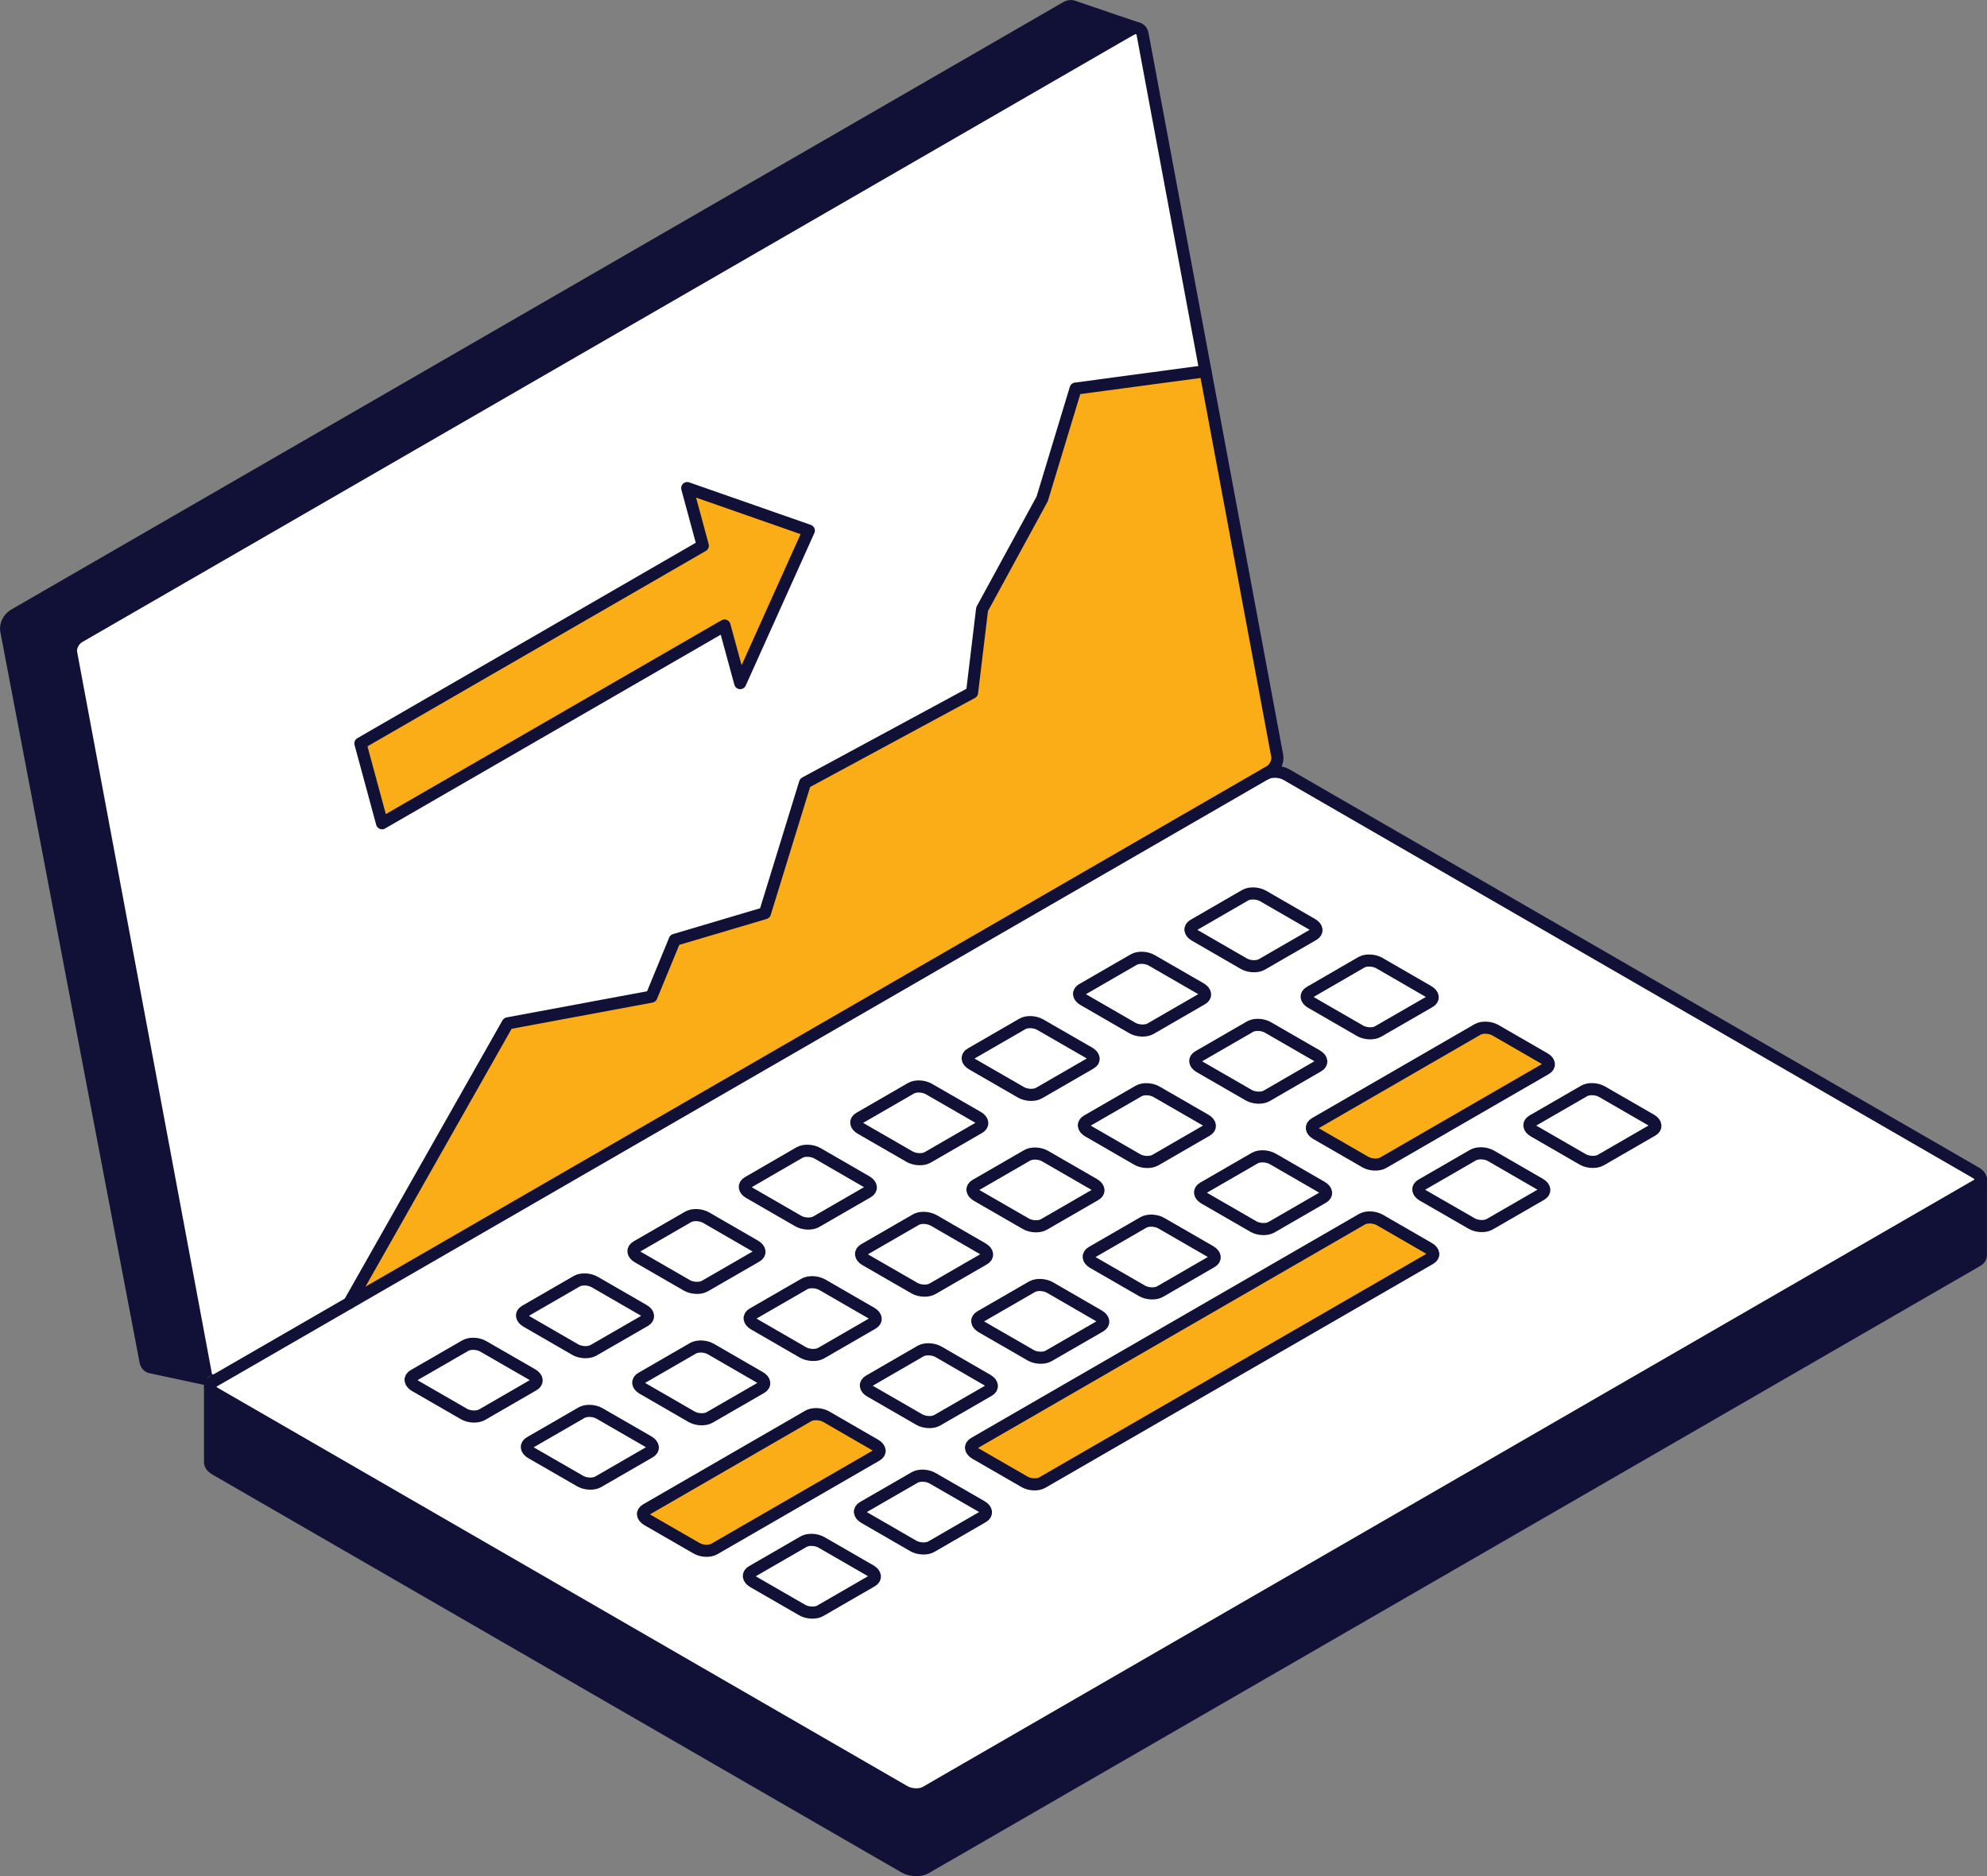<?xml version="1.0" encoding="UTF-8"?> <svg xmlns="http://www.w3.org/2000/svg" id="Layer_1" data-name="Layer 1" viewBox="0 0 656.37 619.67"><rect x="0" y="0" width="656.37" height="619.67" fill="#808080" stroke="none"/><defs><style> .cls-1 { fill: #fbad18; } .cls-2 { stroke: #111037; stroke-width: 4px; } .cls-2, .cls-3 { fill: none; stroke-linecap: round; stroke-linejoin: round; } .cls-3 { stroke: #373a3a; stroke-width: 3px; } .cls-4 { fill: #fff; } .cls-5 { fill: #111037; } </style></defs><g><path class="cls-1" d="M419.32,254.87l-1.19.69s-.04,0-.06.02L115.36,430.37l52.36-92.37,47.46-8.83,7.72-18.74,29.78-8.83,13.25-43.04,55.16-29.8,3.32-27.57,19.85-36.42,11.04-36.42,42.9-5.75,23.7,127.04c.38,1.86-.79,4.19-2.59,5.23Z"></path><path class="cls-4" d="M227.01,161.21l5.15,19.02-113.11,65.31,7.15,26.37,113.13-65.31,5.17,19.02,22.67-50.36-40.17-14.04ZM69.78,455.87c-.89-.14-1.56-.83-1.76-1.9L23.5,215.6c-.34-1.86.83-4.19,2.61-5.23L373.56,9.76c.75-.41,1.46-.55,2.07-.43.91.17,1.6.85,1.8,1.94l20.78,111.33-42.9,5.75-11.04,36.42-19.85,36.42-3.32,27.57-55.16,29.8-13.25,43.04-29.78,8.83-7.72,18.74-47.46,8.83-52.36,92.37-43.47,25.1s-.06.02-.08.02c-.71.4-1.44.54-2.03.38Z"></path><polygon class="cls-1" points="244.51 225.62 239.33 206.6 126.2 271.91 119.05 245.54 232.16 180.23 227.01 161.21 267.18 175.25 244.51 225.62"></polygon><path class="cls-4" d="M652.65,387.33c1.15.65,1.72,1.5,1.72,2.29,0,.65-.4,1.26-1.2,1.74l-347.45,200.61c-1.78,1.01-4.9.89-6.95-.3l-227.66-131.46c-1.15-.65-1.72-1.48-1.72-2.25,0-.67.4-1.28,1.2-1.74l1.22-.73s.04,0,.08-.02l346.19-199.9s.04-.02.06-.02c1.78-.99,4.84-.85,6.85.32l227.66,131.46ZM545.8,373.33c1.52-.87,1.32-2.39-.41-3.42l-16.2-9.34c-1.74-1.01-4.4-1.13-5.93-.24l-17.04,9.84c-1.52.87-1.32,2.41.41,3.42l16.22,9.36c1.76.99,4.4,1.09,5.91.22l17.04-9.84ZM510.63,353.01c1.5-.87,1.32-2.39-.41-3.38l-16.22-9.36c-1.76-1.01-4.38-1.13-5.91-.26l-53.72,31.03c-1.5.87-1.32,2.41.41,3.4l16.22,9.36c1.76,1.01,4.38,1.11,5.91.24l53.72-31.03ZM509.13,394.52c1.5-.87,1.3-2.41-.43-3.42l-16.2-9.36c-1.74-.99-4.38-1.11-5.93-.22l-17.04,9.84c-1.5.87-1.32,2.39.41,3.42l16.22,9.34c1.76,1.01,4.4,1.11,5.91.24l17.06-9.84ZM472.41,415.72c1.52-.87,1.34-2.41-.41-3.42l-16.22-9.36c-1.74-.99-4.38-1.13-5.89-.24l-128.1,73.97c-1.52.87-1.34,2.39.43,3.42l16.2,9.34c1.74,1.01,4.38,1.13,5.89.24l128.1-73.95ZM472.25,330.87c1.5-.87,1.3-2.39-.43-3.42l-16.2-9.36c-1.74-.99-4.4-1.13-5.93-.24l-17.04,9.86c-1.52.87-1.32,2.39.41,3.4l16.22,9.36c1.76,1.01,4.4,1.11,5.91.24l17.06-9.84ZM437.02,395.51c1.52-.87,1.32-2.39-.41-3.42l-16.2-9.34c-1.74-.99-4.4-1.13-5.93-.24l-17.04,9.84c-1.5.87-1.32,2.41.41,3.42l16.22,9.36c1.76.99,4.4,1.09,5.91.22l17.04-9.84ZM435.44,352.1c1.52-.87,1.32-2.39-.41-3.42l-16.2-9.34c-1.74-1.01-4.4-1.13-5.93-.24l-17.04,9.84c-1.52.87-1.32,2.41.41,3.42l16.22,9.36c1.76.99,4.4,1.11,5.91.24l17.04-9.86ZM433.86,308.71c1.5-.87,1.32-2.41-.41-3.42l-16.22-9.36c-1.74-.99-4.38-1.13-5.91-.24l-17.06,9.86c-1.5.87-1.3,2.39.43,3.4l16.2,9.36c1.76,1.01,4.4,1.11,5.93.24l17.04-9.84ZM400.22,416.76c1.5-.87,1.32-2.39-.41-3.42l-16.2-9.34c-1.74-1.01-4.4-1.13-5.93-.24l-17.04,9.84c-1.5.87-1.32,2.39.41,3.42l16.2,9.34c1.78,1.01,4.42,1.11,5.93.24l17.04-9.84ZM398.64,373.35c1.5-.87,1.3-2.39-.43-3.42l-16.2-9.34c-1.74-1.01-4.38-1.13-5.91-.24l-17.06,9.84c-1.5.87-1.3,2.41.43,3.42l16.2,9.36c1.76.99,4.4,1.09,5.93.22l17.04-9.84ZM397.06,329.94c1.5-.87,1.3-2.39-.43-3.42l-16.2-9.34c-1.74-1.01-4.38-1.13-5.93-.24l-17.04,9.84c-1.5.87-1.3,2.41.43,3.42l16.2,9.36c1.76.99,4.4,1.09,5.93.22l17.04-9.84ZM363.43,438.01c1.5-.87,1.3-2.39-.43-3.42l-16.2-9.36c-1.74-.99-4.38-1.11-5.93-.22l-17.04,9.84c-1.5.87-1.32,2.39.43,3.42l16.2,9.34c1.76,1.01,4.4,1.11,5.91.24l17.06-9.84ZM361.85,394.6c1.5-.87,1.3-2.39-.43-3.42l-16.2-9.34c-1.74-1.01-4.38-1.13-5.93-.24l-17.04,9.84c-1.5.87-1.3,2.39.43,3.42l16.2,9.34c1.76,1.01,4.4,1.11,5.93.24l17.04-9.84ZM360.25,351.19c1.5-.87,1.32-2.39-.41-3.42l-16.22-9.34c-1.74-1.01-4.38-1.13-5.91-.24l-17.04,9.84c-1.5.87-1.32,2.39.41,3.42l16.2,9.34c1.78,1.01,4.42,1.11,5.93.24l17.04-9.84ZM326.63,459.27c1.5-.87,1.3-2.41-.43-3.42l-16.2-9.36c-1.74-.99-4.38-1.13-5.93-.24l-17.04,9.86c-1.5.87-1.32,2.39.41,3.4l16.22,9.36c1.76,1.01,4.4,1.11,5.91.24l17.06-9.84ZM325.03,415.85c1.52-.87,1.32-2.39-.41-3.42l-16.2-9.36c-1.76-.99-4.4-1.13-5.93-.22l-17.04,9.84c-1.52.87-1.32,2.39.41,3.42l16.2,9.34c1.76,1.01,4.42,1.11,5.93.24l17.04-9.84ZM324.68,501c1.5-.87,1.32-2.39-.41-3.42l-16.22-9.34c-1.74-1.01-4.38-1.13-5.91-.24l-17.06,9.84c-1.5.87-1.3,2.41.43,3.42l16.2,9.36c1.76.99,4.42,1.11,5.93.24l17.04-9.86ZM323.45,372.44c1.5-.87,1.32-2.39-.41-3.42l-16.22-9.34c-1.74-1.01-4.38-1.13-5.91-.24l-17.04,9.84c-1.52.87-1.32,2.39.41,3.42l16.2,9.34c1.78,1.01,4.42,1.11,5.93.24l17.04-9.84ZM289.54,480.67c1.52-.87,1.32-2.41-.43-3.42l-16.2-9.36c-1.74-.99-4.38-1.13-5.91-.24l-53.56,30.93c-1.52.87-1.34,2.39.43,3.42l16.2,9.34c1.74,1.03,4.38,1.13,5.89.26l53.58-30.93ZM288.24,437.11c1.52-.87,1.32-2.41-.41-3.42l-16.22-9.36c-1.74-.99-4.38-1.13-5.91-.24l-17.06,9.84c-1.5.87-1.3,2.41.43,3.42l16.2,9.36c1.76.99,4.42,1.11,5.93.24l17.04-9.84ZM287.98,522.19c1.52-.87,1.32-2.39-.41-3.42l-16.2-9.34c-1.76-1.01-4.4-1.13-5.93-.24l-17.04,9.84c-1.52.87-1.32,2.39.41,3.42l16.2,9.34c1.78,1.01,4.42,1.11,5.93.24l17.04-9.84ZM286.66,393.69c1.5-.87,1.3-2.41-.43-3.42l-16.2-9.36c-1.74-.99-4.38-1.13-5.93-.24l-17.04,9.86c-1.5.87-1.32,2.39.41,3.4l16.22,9.36c1.76,1.01,4.4,1.11,5.91.24l17.06-9.84ZM251.44,458.34c1.5-.87,1.3-2.39-.43-3.4l-16.2-9.36c-1.74-1.01-4.38-1.13-5.93-.24l-17.04,9.84c-1.5.87-1.32,2.39.43,3.42l16.2,9.36c1.76.99,4.4,1.09,5.91.22l17.06-9.84ZM249.86,414.95c1.5-.87,1.3-2.41-.43-3.42l-16.2-9.36c-1.74-.99-4.38-1.13-5.93-.24l-17.04,9.84c-1.5.87-1.32,2.41.41,3.42l16.22,9.36c1.76.99,4.4,1.11,5.91.24l17.06-9.84ZM214.63,479.59c1.52-.87,1.32-2.39-.41-3.42l-16.2-9.34c-1.74-1.01-4.38-1.13-5.93-.24l-17.04,9.84c-1.5.87-1.32,2.39.41,3.42l16.22,9.34c1.76,1.01,4.4,1.11,5.91.24l17.04-9.84ZM213.05,436.2c1.5-.87,1.32-2.41-.41-3.42l-16.22-9.36c-1.74-.99-4.38-1.13-5.91-.24l-17.04,9.84c-1.52.87-1.32,2.39.41,3.42l16.2,9.36c1.76.99,4.4,1.09,5.93.22l17.04-9.82ZM176.25,457.43c1.5-.87,1.32-2.39-.41-3.42l-16.22-9.34c-1.74-1.01-4.38-1.13-5.91-.24l-17.06,9.84c-1.5.87-1.3,2.39.43,3.42l16.2,9.34c1.76,1.01,4.4,1.11,5.93.24l17.04-9.84Z"></path><path class="cls-5" d="M654.37,389.62v25c0,.65-.4,1.28-1.2,1.76l-347.45,200.61c-1.78,1.01-4.9.89-6.95-.3l-227.66-131.44c-1.15-.67-1.72-1.5-1.72-2.27v-25.02c0,.77.57,1.6,1.72,2.25l227.66,131.46c2.05,1.19,5.17,1.3,6.95.3l347.45-200.61c.81-.47,1.2-1.09,1.2-1.74Z"></path><path class="cls-4" d="M545.39,369.91c1.74,1.03,1.94,2.55.41,3.42l-17.04,9.84c-1.5.87-4.15.77-5.91-.22l-16.22-9.36c-1.74-1.01-1.94-2.55-.41-3.42l17.04-9.84c1.52-.89,4.19-.77,5.93.24l16.2,9.34Z"></path><path class="cls-1" d="M510.21,349.63c1.74.99,1.92,2.51.41,3.38l-53.72,31.03c-1.52.87-4.15.77-5.91-.24l-16.22-9.36c-1.74-.99-1.92-2.53-.41-3.4l53.72-31.03c1.52-.87,4.15-.75,5.91.26l16.22,9.36Z"></path><path class="cls-4" d="M508.69,391.11c1.74,1.01,1.94,2.55.43,3.42l-17.06,9.84c-1.5.87-4.15.77-5.91-.24l-16.22-9.34c-1.74-1.03-1.92-2.55-.41-3.42l17.04-9.84c1.54-.89,4.19-.77,5.93.22l16.2,9.36Z"></path><path class="cls-1" d="M471.99,412.3c1.76,1.01,1.94,2.55.41,3.42l-128.1,73.95c-1.5.89-4.15.77-5.89-.24l-16.2-9.34c-1.78-1.03-1.96-2.55-.43-3.42l128.1-73.97c1.5-.89,4.15-.75,5.89.24l16.22,9.36Z"></path><path class="cls-4" d="M471.82,327.45c1.74,1.03,1.94,2.55.43,3.42l-17.06,9.84c-1.5.87-4.15.77-5.91-.24l-16.22-9.36c-1.74-1.01-1.94-2.53-.41-3.4l17.04-9.86c1.52-.89,4.19-.75,5.93.24l16.2,9.36Z"></path><path class="cls-4" d="M436.6,392.09c1.74,1.03,1.94,2.55.41,3.42l-17.04,9.84c-1.5.87-4.15.77-5.91-.22l-16.22-9.36c-1.74-1.01-1.92-2.55-.41-3.42l17.04-9.84c1.52-.89,4.19-.75,5.93.24l16.2,9.34Z"></path><path class="cls-4" d="M435.02,348.68c1.74,1.03,1.94,2.55.41,3.42l-17.04,9.86c-1.5.87-4.15.75-5.91-.24l-16.22-9.36c-1.74-1.01-1.94-2.55-.41-3.42l17.04-9.84c1.52-.89,4.19-.77,5.93.24l16.2,9.34Z"></path><path class="cls-4" d="M433.44,305.29c1.74,1.01,1.92,2.55.41,3.42l-17.04,9.84c-1.52.87-4.17.77-5.93-.24l-16.2-9.36c-1.74-1.01-1.94-2.53-.43-3.4l17.06-9.86c1.52-.89,4.17-.75,5.91.24l16.22,9.36Z"></path><path class="cls-4" d="M399.81,413.35c1.74,1.03,1.92,2.55.41,3.42l-17.04,9.84c-1.5.87-4.15.77-5.93-.24l-16.2-9.34c-1.74-1.03-1.92-2.55-.41-3.42l17.04-9.84c1.52-.89,4.19-.77,5.93.24l16.2,9.34Z"></path><path class="cls-4" d="M398.21,369.93c1.74,1.03,1.94,2.55.43,3.42l-17.04,9.84c-1.52.87-4.17.77-5.93-.22l-16.2-9.36c-1.74-1.01-1.94-2.55-.43-3.42l17.06-9.84c1.52-.89,4.17-.77,5.91.24l16.2,9.34Z"></path><path class="cls-4" d="M396.63,326.52c1.74,1.03,1.94,2.55.43,3.42l-17.04,9.84c-1.52.87-4.17.77-5.93-.22l-16.2-9.36c-1.74-1.01-1.94-2.55-.43-3.42l17.04-9.84c1.54-.89,4.19-.77,5.93.24l16.2,9.34Z"></path><path class="cls-5" d="M375.63,9.33c-.61-.12-1.32.02-2.07.43L26.11,210.37c-1.78,1.05-2.94,3.38-2.61,5.23l44.52,238.37c.2,1.07.87,1.76,1.76,1.9l-19.95-4.27c-.89-.16-1.58-.87-1.76-1.94L2.07,208.32c-.38-1.88.79-4.21,2.61-5.23L352.13,2.49c.71-.43,1.46-.57,2.07-.45l21.43,7.29Z"></path><path class="cls-4" d="M362.99,434.6c1.74,1.03,1.94,2.55.43,3.42l-17.06,9.84c-1.5.87-4.15.77-5.91-.24l-16.2-9.34c-1.76-1.03-1.94-2.55-.43-3.42l17.04-9.84c1.54-.89,4.19-.77,5.93.22l16.2,9.36Z"></path><path class="cls-4" d="M361.41,391.19c1.74,1.03,1.94,2.55.43,3.42l-17.04,9.84c-1.52.87-4.17.77-5.93-.24l-16.2-9.34c-1.74-1.03-1.94-2.55-.43-3.42l17.04-9.84c1.54-.89,4.19-.77,5.93.24l16.2,9.34Z"></path><path class="cls-4" d="M359.83,347.77c1.74,1.03,1.92,2.55.41,3.42l-17.04,9.84c-1.5.87-4.15.77-5.93-.24l-16.2-9.34c-1.74-1.03-1.92-2.55-.41-3.42l17.04-9.84c1.52-.89,4.17-.77,5.91.24l16.22,9.34Z"></path><path class="cls-4" d="M326.2,455.85c1.74,1.01,1.94,2.55.43,3.42l-17.06,9.84c-1.5.87-4.15.77-5.91-.24l-16.22-9.36c-1.74-1.01-1.92-2.53-.41-3.4l17.04-9.86c1.54-.89,4.19-.75,5.93.24l16.2,9.36Z"></path><path class="cls-4" d="M324.62,412.44c1.74,1.03,1.94,2.55.41,3.42l-17.04,9.84c-1.5.87-4.17.77-5.93-.24l-16.2-9.34c-1.74-1.03-1.94-2.55-.41-3.42l17.04-9.84c1.52-.91,4.17-.77,5.93.22l16.2,9.36Z"></path><path class="cls-4" d="M324.26,497.58c1.74,1.03,1.92,2.55.41,3.42l-17.04,9.86c-1.5.87-4.17.75-5.93-.24l-16.2-9.36c-1.74-1.01-1.94-2.55-.43-3.42l17.06-9.84c1.52-.89,4.17-.77,5.91.24l16.22,9.34Z"></path><path class="cls-4" d="M323.04,369.03c1.74,1.03,1.92,2.55.41,3.42l-17.04,9.84c-1.5.87-4.15.77-5.93-.24l-16.2-9.34c-1.74-1.03-1.94-2.55-.41-3.42l17.04-9.84c1.52-.89,4.17-.77,5.91.24l16.22,9.34Z"></path><path class="cls-1" d="M289.1,477.26c1.76,1.01,1.96,2.55.43,3.42l-53.58,30.93c-1.5.87-4.15.77-5.89-.26l-16.2-9.34c-1.78-1.03-1.96-2.55-.43-3.42l53.56-30.93c1.52-.89,4.17-.75,5.91.24l16.2,9.36Z"></path><path class="cls-4" d="M287.82,433.69c1.74,1.01,1.94,2.55.41,3.42l-17.04,9.84c-1.5.87-4.17.75-5.93-.24l-16.2-9.36c-1.74-1.01-1.94-2.55-.43-3.42l17.06-9.84c1.52-.89,4.17-.75,5.91.24l16.22,9.36Z"></path><path class="cls-4" d="M287.56,518.77c1.74,1.03,1.94,2.55.41,3.42l-17.04,9.84c-1.5.87-4.15.77-5.93-.24l-16.2-9.34c-1.74-1.03-1.94-2.55-.41-3.42l17.04-9.84c1.52-.89,4.17-.77,5.93.24l16.2,9.34Z"></path><path class="cls-4" d="M286.22,390.28c1.74,1.01,1.94,2.55.43,3.42l-17.06,9.84c-1.5.87-4.15.77-5.91-.24l-16.22-9.36c-1.74-1.01-1.92-2.53-.41-3.4l17.04-9.86c1.54-.89,4.19-.75,5.93.24l16.2,9.36Z"></path><path class="cls-4" d="M251.01,454.94c1.74,1.01,1.94,2.53.43,3.4l-17.06,9.84c-1.5.87-4.15.77-5.91-.22l-16.2-9.36c-1.76-1.03-1.94-2.55-.43-3.42l17.04-9.84c1.54-.89,4.19-.77,5.93.24l16.2,9.36Z"></path><path class="cls-4" d="M249.43,411.53c1.74,1.01,1.94,2.55.43,3.42l-17.06,9.84c-1.5.87-4.15.75-5.91-.24l-16.22-9.36c-1.74-1.01-1.92-2.55-.41-3.42l17.04-9.84c1.54-.89,4.19-.75,5.93.24l16.2,9.36Z"></path><path class="cls-4" d="M214.21,476.17c1.74,1.03,1.94,2.55.41,3.42l-17.04,9.84c-1.5.87-4.15.77-5.91-.24l-16.22-9.34c-1.74-1.03-1.92-2.55-.41-3.42l17.04-9.84c1.54-.89,4.19-.77,5.93.24l16.2,9.34Z"></path><path class="cls-4" d="M212.63,432.78c1.74,1.01,1.92,2.55.41,3.42l-17.04,9.82c-1.52.87-4.17.77-5.93-.22l-16.2-9.36c-1.74-1.03-1.94-2.55-.41-3.42l17.04-9.84c1.52-.89,4.17-.75,5.91.24l16.22,9.36Z"></path><path class="cls-4" d="M175.84,454.01c1.74,1.03,1.92,2.55.41,3.42l-17.04,9.84c-1.52.87-4.17.77-5.93-.24l-16.2-9.34c-1.74-1.03-1.94-2.55-.43-3.42l17.06-9.84c1.52-.89,4.17-.77,5.91.24l16.22,9.34Z"></path></g><g><path class="cls-2" d="M375.63,9.33l-21.43-7.29c-.61-.12-1.36.02-2.07.45L4.68,203.08c-1.82,1.03-2.98,3.36-2.61,5.23l46,241.35c.18,1.07.87,1.78,1.76,1.94l19.95,4.27c-.89-.14-1.56-.83-1.76-1.9L23.5,215.6c-.34-1.86.83-4.19,2.61-5.23L373.56,9.76"></path><path class="cls-2" d="M418.13,255.56l1.19-.69c1.8-1.05,2.96-3.38,2.59-5.23L377.43,11.26c-.2-1.09-.89-1.77-1.8-1.94-.61-.11-1.32.02-2.07.43"></path><path class="cls-3" d="M69.78,455.87c.59.16,1.32.01,2.03-.38"></path><path class="cls-2" d="M69.38,457.96v25.02c0,.77.57,1.6,1.72,2.27l227.66,131.44c2.05,1.19,5.17,1.3,6.95.3l347.45-200.61c.81-.47,1.2-1.11,1.2-1.76v-25"></path><path class="cls-2" d="M71.81,455.49l-1.22.73c-.81.45-1.2,1.07-1.2,1.74,0,.77.57,1.6,1.72,2.25l227.66,131.46c2.05,1.19,5.17,1.3,6.95.3l347.45-200.61c.81-.47,1.2-1.09,1.2-1.74,0-.79-.57-1.64-1.72-2.29l-227.66-131.46c-2.01-1.17-5.08-1.3-6.85-.32-.02,0-.04,0-.06.02L71.89,455.47s-.06.02-.08.02Z"></path><path class="cls-2" d="M137.08,457.69c-1.74-1.03-1.94-2.55-.43-3.42l17.06-9.84c1.52-.89,4.17-.77,5.91.24l16.22,9.34c1.74,1.03,1.92,2.55.41,3.42l-17.04,9.84c-1.52.87-4.17.77-5.93-.24l-16.2-9.34Z"></path><path class="cls-2" d="M173.88,436.43c-1.74-1.03-1.94-2.55-.41-3.42l17.04-9.84c1.52-.89,4.17-.75,5.91.24l16.22,9.36c1.74,1.01,1.92,2.55.41,3.42l-17.04,9.82c-1.52.87-4.17.77-5.93-.22l-16.2-9.36Z"></path><path class="cls-2" d="M175.46,479.85c-1.74-1.03-1.92-2.55-.41-3.42l17.04-9.84c1.54-.89,4.19-.77,5.93.24l16.2,9.34c1.74,1.03,1.94,2.55.41,3.42l-17.04,9.84c-1.5.87-4.15.77-5.91-.24l-16.22-9.34Z"></path><path class="cls-2" d="M210.68,415.18c-1.74-1.01-1.92-2.55-.41-3.42l17.04-9.84c1.54-.89,4.19-.75,5.93.24l16.2,9.36c1.74,1.01,1.94,2.55.43,3.42l-17.06,9.84c-1.5.87-4.15.75-5.91-.24l-16.22-9.36Z"></path><path class="cls-2" d="M212.28,458.59c-1.76-1.03-1.94-2.55-.43-3.42l17.04-9.84c1.54-.89,4.19-.77,5.93.24l16.2,9.36c1.74,1.01,1.94,2.53.43,3.4l-17.06,9.84c-1.5.87-4.15.77-5.91-.22l-16.2-9.36Z"></path><path class="cls-2" d="M213.87,502.01c-1.78-1.03-1.96-2.55-.43-3.42l53.56-30.93c1.52-.89,4.17-.75,5.91.24l16.2,9.36c1.76,1.01,1.96,2.55.43,3.42l-53.58,30.93c-1.5.87-4.15.77-5.89-.26l-16.2-9.34Z"></path><path class="cls-2" d="M247.47,393.93c-1.74-1.01-1.92-2.53-.41-3.4l17.04-9.86c1.54-.89,4.19-.75,5.93.24l16.2,9.36c1.74,1.01,1.94,2.55.43,3.42l-17.06,9.84c-1.5.87-4.15.77-5.91-.24l-16.22-9.36Z"></path><path class="cls-2" d="M248.81,522.45c-1.74-1.03-1.94-2.55-.41-3.42l17.04-9.84c1.52-.89,4.17-.77,5.93.24l16.2,9.34c1.74,1.03,1.94,2.55.41,3.42l-17.04,9.84c-1.5.87-4.15.77-5.93-.24l-16.2-9.34Z"></path><path class="cls-2" d="M249.07,437.34c-1.74-1.01-1.94-2.55-.43-3.42l17.06-9.84c1.52-.89,4.17-.75,5.91.24l16.22,9.36c1.74,1.01,1.94,2.55.41,3.42l-17.04,9.84c-1.5.87-4.17.75-5.93-.24l-16.2-9.36Z"></path><path class="cls-2" d="M284.29,372.7c-1.74-1.03-1.94-2.55-.41-3.42l17.04-9.84c1.52-.89,4.17-.77,5.91.24l16.22,9.34c1.74,1.03,1.92,2.55.41,3.42l-17.04,9.84c-1.5.87-4.15.77-5.93-.24l-16.2-9.34Z"></path><path class="cls-2" d="M285.51,501.25c-1.74-1.01-1.94-2.55-.43-3.42l17.06-9.84c1.52-.89,4.17-.77,5.91.24l16.22,9.34c1.74,1.03,1.92,2.55.41,3.42l-17.04,9.86c-1.5.87-4.17.75-5.93-.24l-16.2-9.36Z"></path><path class="cls-2" d="M285.87,416.11c-1.74-1.03-1.94-2.55-.41-3.42l17.04-9.84c1.52-.91,4.17-.77,5.93.22l16.2,9.36c1.74,1.03,1.94,2.55.41,3.42l-17.04,9.84c-1.5.87-4.17.77-5.93-.24l-16.2-9.34Z"></path><path class="cls-2" d="M287.45,459.5c-1.74-1.01-1.92-2.53-.41-3.4l17.04-9.86c1.54-.89,4.19-.75,5.93.24l16.2,9.36c1.74,1.01,1.94,2.55.43,3.42l-17.06,9.84c-1.5.87-4.15.77-5.91-.24l-16.22-9.36Z"></path><path class="cls-2" d="M321.08,351.45c-1.74-1.03-1.92-2.55-.41-3.42l17.04-9.84c1.52-.89,4.17-.77,5.91.24l16.22,9.34c1.74,1.03,1.92,2.55.41,3.42l-17.04,9.84c-1.5.87-4.15.77-5.93-.24l-16.2-9.34Z"></path><path class="cls-2" d="M322.23,480.08c-1.78-1.03-1.96-2.55-.43-3.42l128.1-73.97c1.5-.89,4.15-.75,5.89.24l16.22,9.36c1.76,1.01,1.94,2.55.41,3.42l-128.1,73.95c-1.5.89-4.15.77-5.89-.24l-16.2-9.34Z"></path><path class="cls-2" d="M322.68,394.86c-1.74-1.03-1.94-2.55-.43-3.42l17.04-9.84c1.54-.89,4.19-.77,5.93.24l16.2,9.34c1.74,1.03,1.94,2.55.43,3.42l-17.04,9.84c-1.52.87-4.17.77-5.93-.24l-16.2-9.34Z"></path><path class="cls-2" d="M324.26,438.27c-1.76-1.03-1.94-2.55-.43-3.42l17.04-9.84c1.54-.89,4.19-.77,5.93.22l16.2,9.36c1.74,1.03,1.94,2.55.43,3.42l-17.06,9.84c-1.5.87-4.15.77-5.91-.24l-16.2-9.34Z"></path><path class="cls-2" d="M357.9,330.2c-1.74-1.01-1.94-2.55-.43-3.42l17.04-9.84c1.54-.89,4.19-.77,5.93.24l16.2,9.34c1.74,1.03,1.94,2.55.43,3.42l-17.04,9.84c-1.52.87-4.17.77-5.93-.22l-16.2-9.36Z"></path><path class="cls-2" d="M359.48,373.61c-1.74-1.01-1.94-2.55-.43-3.42l17.06-9.84c1.52-.89,4.17-.77,5.91.24l16.2,9.34c1.74,1.03,1.94,2.55.43,3.42l-17.04,9.84c-1.52.87-4.17.77-5.93-.22l-16.2-9.36Z"></path><path class="cls-2" d="M361.06,417.02c-1.74-1.03-1.92-2.55-.41-3.42l17.04-9.84c1.52-.89,4.19-.77,5.93.24l16.2,9.34c1.74,1.03,1.92,2.55.41,3.42l-17.04,9.84c-1.5.87-4.15.77-5.93-.24l-16.2-9.34Z"></path><path class="cls-2" d="M394.69,308.94c-1.74-1.01-1.94-2.53-.43-3.4l17.06-9.86c1.52-.89,4.17-.75,5.91.24l16.22,9.36c1.74,1.01,1.92,2.55.41,3.42l-17.04,9.84c-1.52.87-4.17.77-5.93-.24l-16.2-9.36Z"></path><path class="cls-2" d="M396.27,352.36c-1.74-1.01-1.94-2.55-.41-3.42l17.04-9.84c1.52-.89,4.19-.77,5.93.24l16.2,9.34c1.74,1.03,1.94,2.55.41,3.42l-17.04,9.86c-1.5.87-4.15.75-5.91-.24l-16.22-9.36Z"></path><path class="cls-2" d="M397.85,395.77c-1.74-1.01-1.92-2.55-.41-3.42l17.04-9.84c1.52-.89,4.19-.75,5.93.24l16.2,9.34c1.74,1.03,1.94,2.55.41,3.42l-17.04,9.84c-1.5.87-4.15.77-5.91-.22l-16.22-9.36Z"></path><path class="cls-2" d="M433.07,331.1c-1.74-1.01-1.94-2.53-.41-3.4l17.04-9.86c1.52-.89,4.19-.75,5.93.24l16.2,9.36c1.74,1.03,1.94,2.55.43,3.42l-17.06,9.84c-1.5.87-4.15.77-5.91-.24l-16.22-9.36Z"></path><path class="cls-2" d="M434.78,374.44c-1.74-.99-1.92-2.53-.41-3.4l53.72-31.03c1.52-.87,4.15-.75,5.91.26l16.22,9.36c1.74.99,1.92,2.51.41,3.38l-53.72,31.03c-1.52.87-4.15.77-5.91-.24l-16.22-9.36Z"></path><path class="cls-2" d="M469.94,394.78c-1.74-1.03-1.92-2.55-.41-3.42l17.04-9.84c1.54-.89,4.19-.77,5.93.22l16.2,9.36c1.74,1.01,1.94,2.55.43,3.42l-17.06,9.84c-1.5.87-4.15.77-5.91-.24l-16.22-9.34Z"></path><path class="cls-2" d="M506.64,373.59c-1.74-1.01-1.94-2.55-.41-3.42l17.04-9.84c1.52-.89,4.19-.77,5.93.24l16.2,9.34c1.74,1.03,1.94,2.55.41,3.42l-17.04,9.84c-1.5.87-4.15.77-5.91-.22l-16.22-9.36Z"></path><polyline class="cls-2" points="115.36 430.37 167.72 338 215.18 329.17 222.9 310.43 252.68 301.6 265.94 258.56 321.1 228.76 324.42 201.19 344.27 164.77 355.31 128.35 398.21 122.6"></polyline><polygon class="cls-2" points="244.51 225.62 267.18 175.25 227.01 161.21 232.16 180.23 119.05 245.54 126.2 271.91 239.33 206.6 244.51 225.62"></polygon></g></svg> 